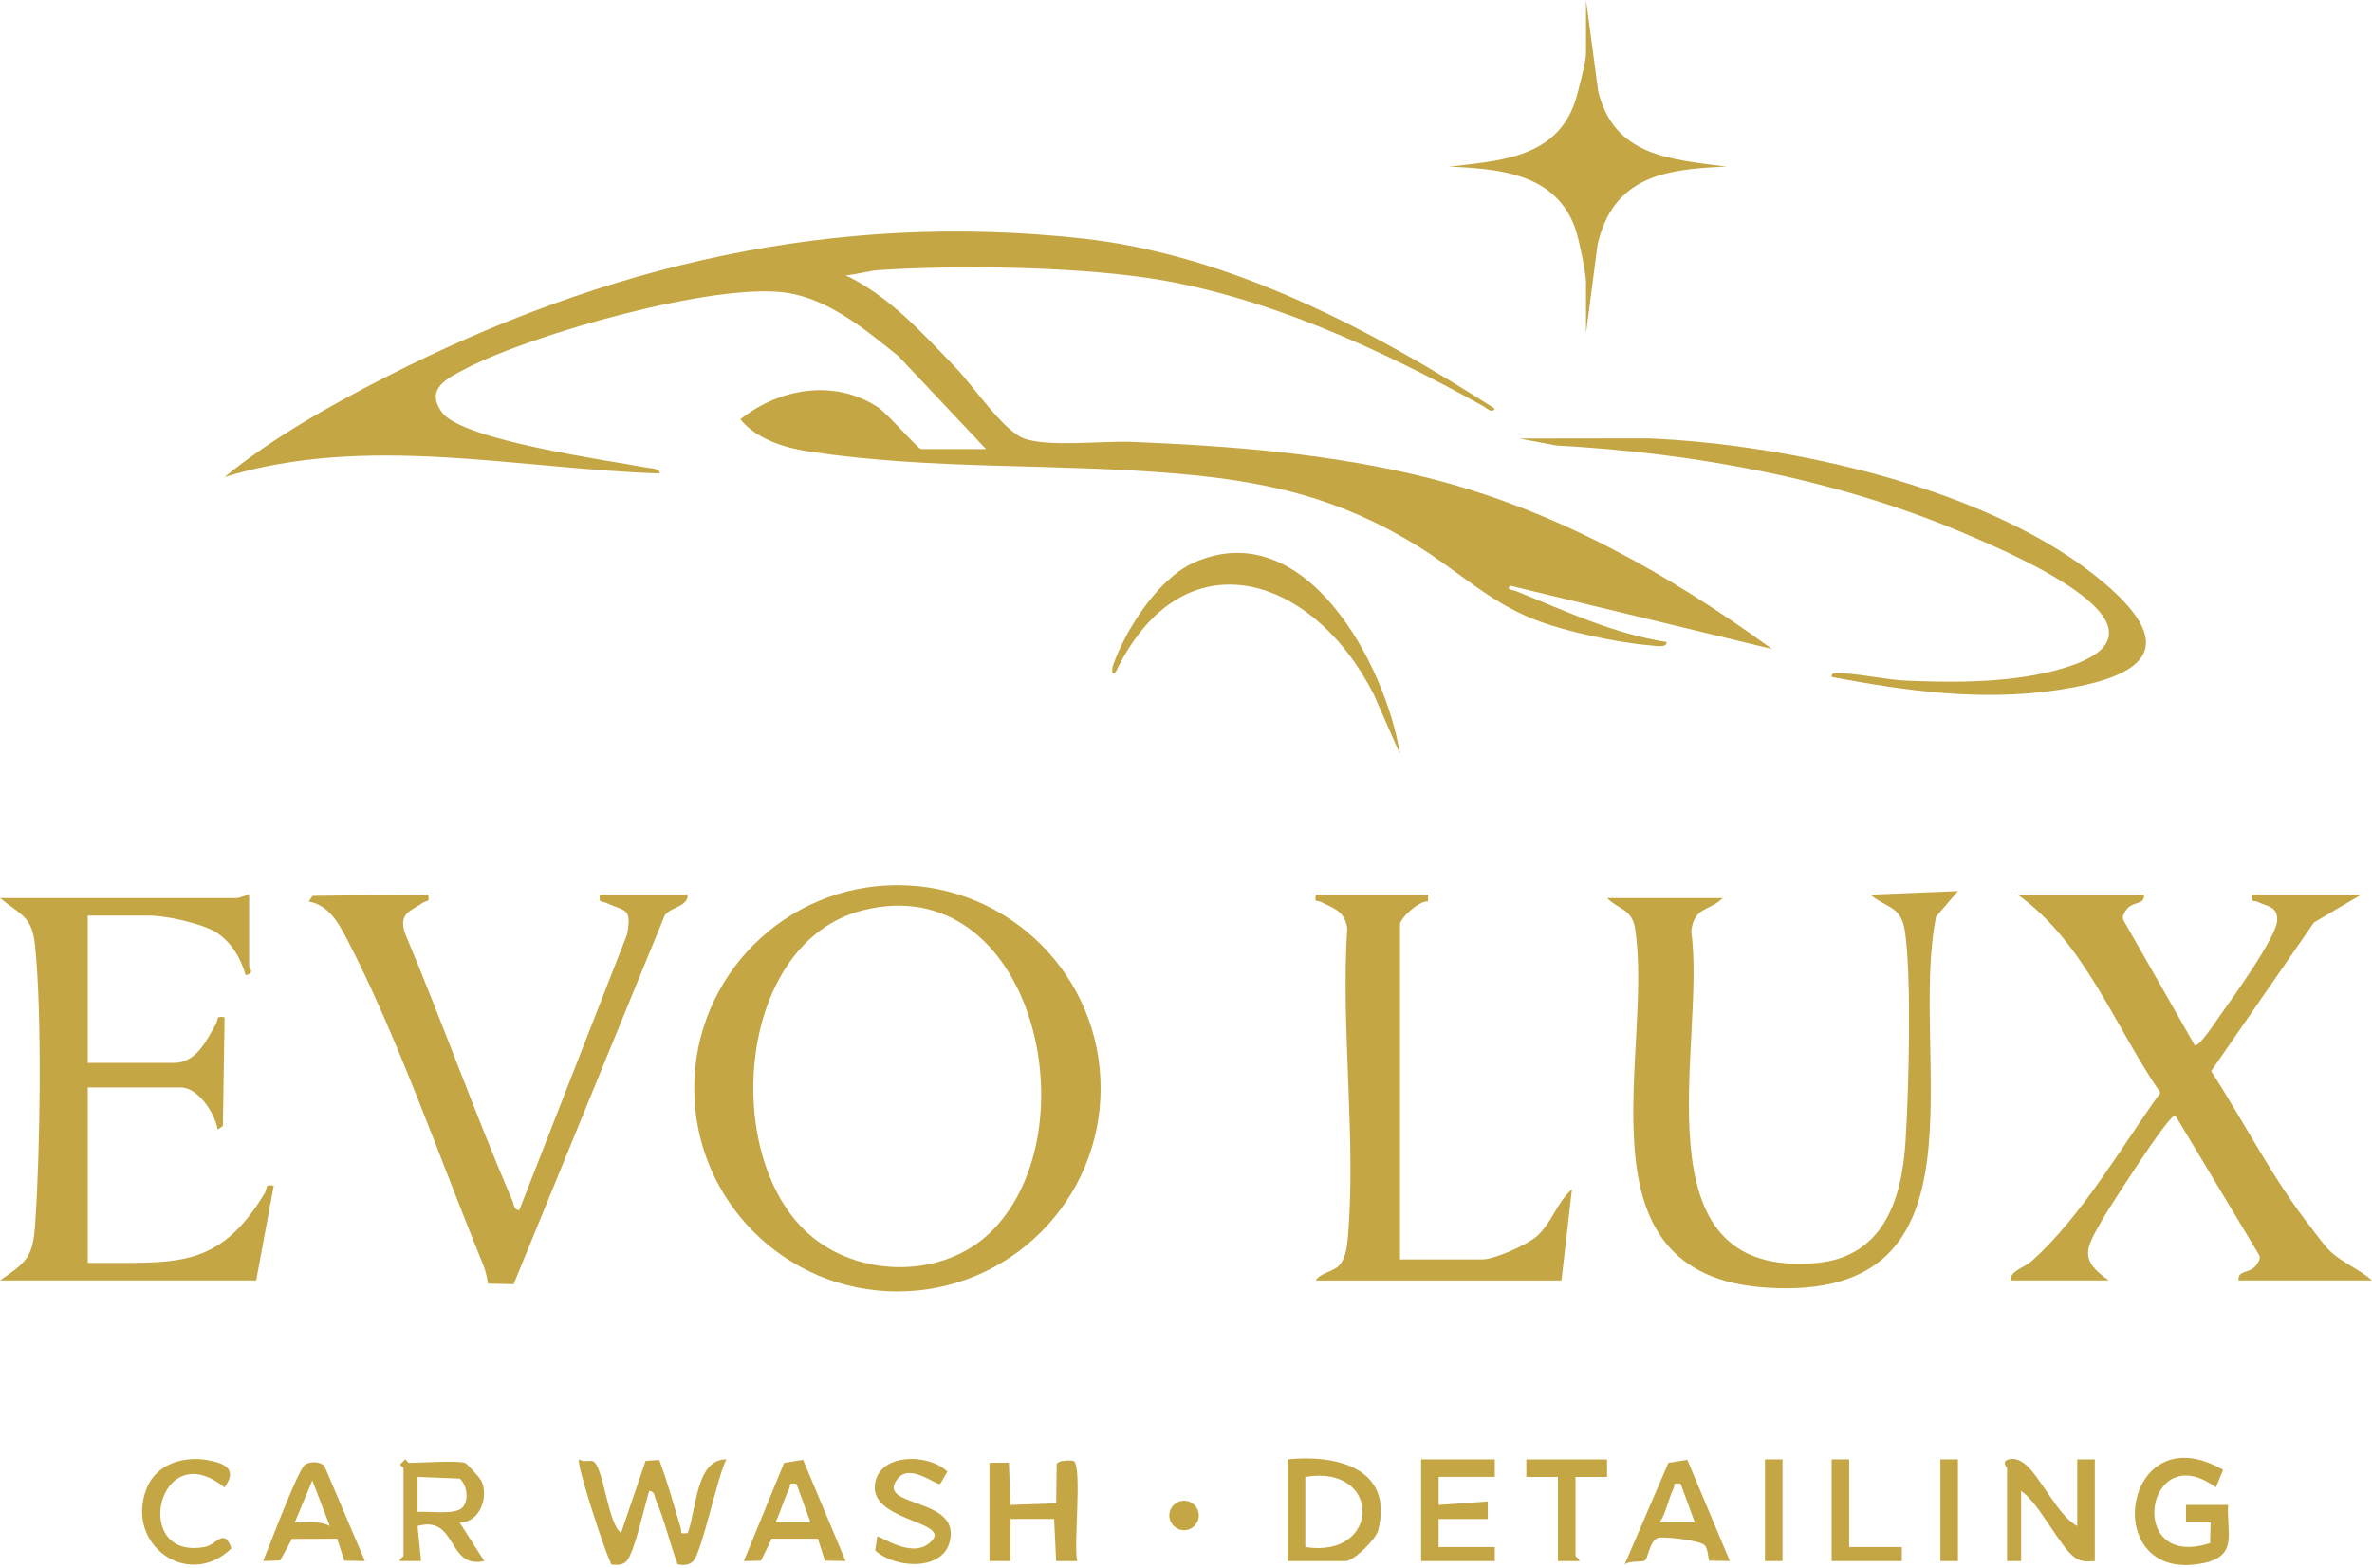 <?xml version="1.0" encoding="UTF-8"?> <svg xmlns="http://www.w3.org/2000/svg" width="676" height="447" viewBox="0 0 676 447" fill="none"><g clip-path="url(#clip0_1_36)"><path d="M452 0L455.47 26.03C460.07 44.54 475.82 45.35 492.01 47.5C474.48 48.16 459.71 50.36 455.28 69.78L452 95V80.5C452 77.85 450.01 68.29 449.05 65.45C443.64 49.5 427.57 48.12 412.99 47.5C427.3 45.82 443.26 45.07 448.78 29.28C449.6 26.93 452 17.45 452 15.5V0Z" fill="#B38D10" fill-opacity="0.78"></path><path d="M611 255C611.35 258.17 607.76 256.71 605.91 259.45C605.29 260.36 604.76 261.08 605.13 262.25L625.5 297.99C626.9 298.34 631.62 290.96 632.81 289.31C636.3 284.43 648.77 267.14 648.98 262.38C649.16 258.26 645.97 258.4 643.42 257.09C642.37 256.55 641.53 257.63 641.99 255H672.99L659.45 262.96L630.17 305.32C639.44 319.7 648.03 336.52 658.58 349.89C660.14 351.87 662.29 354.93 663.94 356.53C667.54 360.03 672.42 361.75 675.98 364.99H637.98C637.63 361.83 641.2 363.27 643.06 360.55C643.68 359.64 644.3 358.94 643.83 357.74L619.96 317.99C618.51 316.89 600.33 345.55 599.15 347.66C594.64 355.69 592.2 358.87 600.98 364.99H572.98C572.79 362.3 576.89 361.38 578.99 359.5C593.35 346.65 604.46 327.1 615.69 311.49C602.66 292.59 594.1 268.6 574.98 254.99H611V255Z" fill="#B38D10" fill-opacity="0.78"></path><path d="M491 256C486.93 259.91 482.8 258.4 481.98 265.48C486.47 296.89 465.07 364.61 517.54 360.04C536.59 358.38 541.99 342.19 543.05 325.55C543.98 311 544.84 279.27 542.92 265.6C541.88 258.2 537.71 258.95 533.01 255.02L558 254.01L551.78 261.27C543.68 301.18 569.12 371.28 503.47 367.05C447.66 363.46 471.51 299.77 465.96 264.56C465.11 259.14 461.12 259.2 458.02 256H491.02H491Z" fill="#B38D10" fill-opacity="0.78"></path><path d="M407 255V256.98C404.51 256.61 399 261.72 399 263.5V359H422.5C425.91 359 435.18 354.86 437.94 352.44C442.21 348.71 443.74 342.69 447.99 339L445 365H375C376.1 362.91 380.05 362.5 381.69 360.69C383.33 358.88 383.84 355.88 384.06 353.55C386.63 325.35 382.08 293.18 383.95 264.56C383.16 259.55 380.03 258.95 376.44 257.09C375.4 256.55 374.55 257.64 375.01 255H407.01H407Z" fill="#B38D10" fill-opacity="0.78"></path><path d="M313.67 310.23C313.67 342.21 287.74 368.14 255.76 368.14C223.78 368.14 197.85 342.21 197.85 310.23C197.85 278.25 223.78 252.32 255.76 252.32C287.74 252.32 313.67 278.25 313.67 310.23ZM230.35 351.65C244.58 364.36 268.83 364.63 282.53 351.04C311.7 322.09 294.18 247.42 245.97 259.47C209.97 268.47 205.41 329.37 230.36 351.65H230.35Z" fill="#B38D10" fill-opacity="0.78"></path><path d="M71 255V275.5C71 276.08 72.8 277.25 70.01 278C68.64 273.04 65.6 267.99 61.05 265.45C56.8 263.08 47.27 261 42.5 261H25V303H49.5C56.03 303 58.91 296.43 61.51 291.97C62.27 290.67 61.34 289.45 64 290L63.52 320.99L62.02 321.99C61.31 317.39 56.48 309.99 51.51 309.99H25.01V359.99C49.48 359.79 62.09 362.41 75.53 339.97C76.29 338.7 75.33 337.43 78.01 338L73.01 364.99H0C7.86 359.56 9.39 358.35 10.05 348.54C11.44 327.75 12.04 289.83 9.99 269.51C9.13 261.03 5.84 260.81 0 256H67.5C68.41 256 70 255.14 71 255Z" fill="#B38D10" fill-opacity="0.78"></path><path d="M121.99 255C122.55 257.39 121.59 256.62 120.69 257.23C117.15 259.63 113.49 260.28 115.42 266.05C126.04 291.31 135.29 317.23 146.08 342.41C146.52 343.44 146.37 344.85 147.98 344.99L178.75 266.26C180.06 258.6 178.21 259.94 172.99 257.45C171.53 256.75 170.5 257.64 170.99 255H195.98C196.1 258.55 191.16 258.46 189.44 260.95L146.38 366.06L139.09 365.9C138.78 364.14 138.46 362.4 137.77 360.72C126 331.96 112.88 294.41 98.85 267.64C96.44 263.04 93.68 258.03 88 256.98L89.07 255.37L121.99 255Z" fill="#B38D10" fill-opacity="0.78"></path><path d="M176.99 437L183.99 416.43L187.87 416.16C190.26 422.5 192.04 429.04 193.99 435.53C194.42 436.96 193.37 437.29 196 437C198.51 430.51 198.24 415.92 207.01 416C204.47 420.75 200.05 442.49 197.55 445.02C196.37 446.22 194.66 446.27 193.11 445.89C190.89 439.91 189.44 433.45 186.93 427.58C186.49 426.55 186.64 425.14 185.03 424.99C183.78 428.89 180.8 442.73 178.55 445.01C177.67 445.9 176.73 446.11 175.51 446.06C173.72 446.12 174.28 445.77 173.74 444.74C172.34 442.05 164.14 417.2 165.02 415.99C166.15 416.91 168.46 416.18 169.05 416.54C172.15 418.45 173.13 434.15 177 436.99L176.99 437Z" fill="#B38D10" fill-opacity="0.78"></path><path d="M629.86 439.86L630 434H622.99V429H635C634.5 436.92 637.96 443.46 628.05 445.56C597.85 451.95 604.74 402.37 633.57 418.99L631.5 423.99C611.6 409.26 605.5 447.86 629.86 439.87V439.86Z" fill="#B38D10" fill-opacity="0.78"></path><path d="M367 445V416C380.91 414.57 397.29 418.5 392.76 436.26C392.11 438.81 385.81 445 383.5 445H367ZM372 441C393.68 444.39 393.86 417.3 372 421.01V441Z" fill="#B38D10" fill-opacity="0.78"></path><path d="M592 435V416H597V445C594.94 445.12 593.27 445.27 591.43 444.07C587.26 441.36 581.11 428.36 576 425V445H572V418.5C572 418.37 570.25 416.56 572.51 416C574.02 415.63 575.31 416.1 576.57 416.93C581.1 419.92 586.26 432.05 592 435Z" fill="#B38D10" fill-opacity="0.78"></path><path d="M288 429L301.01 428.52L301.14 417.61C301.1 415.99 305.84 416.31 306.04 416.47C308.46 418.39 305.9 440.64 307 445H300.99L300.42 432.98H287.99V445L281.99 444.98V416.99L287.52 416.93L287.99 428.99H288V429Z" fill="#B38D10" fill-opacity="0.78"></path><path d="M426 416V421H410V429L423.99 428L424 433H410V441H426V445H405V416H426Z" fill="#B38D10" fill-opacity="0.78"></path><path d="M132.5 417C133.11 417.17 136.84 421.32 137.25 422.26C139.3 426.99 136.64 434.05 131 434.01L138 444.99C127.32 447.38 130.42 431.8 119 435L120 444.99H114C113.5 444.63 115 443.71 115 443.5V418.5C115 418.14 113.37 417.69 114.49 417L115.5 416.02C115.88 416.06 116.19 417 116.5 417C120.16 417 129.88 416.26 132.5 417ZM131.76 429.76C133.72 427.81 133.14 423.3 131.01 421.49L119 421V431C122.12 430.67 129.56 431.95 131.76 429.77V429.76Z" fill="#B38D10" fill-opacity="0.78"></path><path d="M480.87 416.13L492.99 444.99L487.1 444.89C486.71 443.54 486.73 441.75 485.92 440.58C484.88 439.07 473.8 437.88 472.48 438.39C470.07 439.33 469.68 444.27 468.81 444.82C467.73 445.49 464.59 444.7 463 446L475.48 416.99L480.86 416.13H480.87ZM478.99 423C476.39 422.54 477.45 423.37 476.91 424.42C475.4 427.38 474.89 431.13 473 433.99H483L478.99 423Z" fill="#B38D10" fill-opacity="0.78"></path><path d="M228.87 416.13L240.99 444.99L235.1 444.88L233.09 438.62L219.95 438.6L216.87 444.89L211.98 445L223.47 417L228.85 416.14H228.87V416.13ZM226.99 423C224.38 422.53 225.45 423.4 224.91 424.42C223.43 427.27 222.44 431.04 221 433.99H231L226.99 423Z" fill="#B38D10" fill-opacity="0.78"></path><path d="M267.96 422.98C267.04 423.65 259.44 417.03 255.91 421.41C249.4 429.47 271.33 426.83 270.96 437.4C270.59 447.97 255.65 447.51 249.42 442L250.01 438.01C250.62 437.54 259.22 444.13 264.58 440.09C273.01 433.73 248.73 434.1 249.3 423.66C249.81 414.25 264.45 414.05 269.99 419.5L267.97 422.98H267.96Z" fill="#B38D10" fill-opacity="0.78"></path><path d="M104 444.99L98.11 444.88L96.1 438.62L83.22 438.66L79.83 444.83L75 444.99C76.65 441.1 84.97 418.71 86.98 417.48C88.52 416.54 91.3 416.53 92.5 417.99L103.99 444.98H104V444.99ZM93.99 435L89.01 422.01L84 433.99C87.37 434.11 90.88 433.36 93.99 435Z" fill="#B38D10" fill-opacity="0.78"></path><path d="M458 416V421.01H449V443.51C449 443.72 450.5 444.65 450 445H444V421.01H434.99V416.01H458V416Z" fill="#B38D10" fill-opacity="0.78"></path><path d="M527 416V441H542V445H522V416H527Z" fill="#B38D10" fill-opacity="0.78"></path><path d="M63.98 424C44.97 408.58 37.11 445.07 58.45 440.95C61.75 440.31 63.93 435.34 65.94 441.38C53.7 453.29 35.46 440.34 41.79 424.28C44.54 417.31 52.3 414.96 59.27 416.24C64.65 417.23 67.53 419.05 63.99 424H63.98Z" fill="#B38D10" fill-opacity="0.78"></path><path d="M508 416H503V445H508V416Z" fill="#B38D10" fill-opacity="0.78"></path><path d="M558 416H553V445H558V416Z" fill="#B38D10" fill-opacity="0.78"></path><path d="M337.45 436.19C339.77 436.19 341.65 434.31 341.65 431.99C341.65 429.67 339.77 427.79 337.45 427.79C335.13 427.79 333.25 429.67 333.25 431.99C333.25 434.31 335.13 436.19 337.45 436.19Z" fill="#B38D10" fill-opacity="0.78"></path><path d="M281 127.992L256.01 101.482C246.65 94.012 236.3 85.232 224.05 83.442C203.63 80.472 151.5 95.282 132.64 105.132C127.5 107.822 121.06 110.782 125.95 117.532C131.74 125.522 173.35 131.222 184.2 133.282C185.31 133.492 188.17 133.482 187.99 134.972C146.86 133.572 104.32 123.592 64 135.972C77.55 124.882 94.28 115.472 109.98 107.462C172.5 75.552 237.69 60.222 308.49 67.992C350.45 72.602 391.08 94.032 426 116.482C425.22 117.972 423.59 116.262 422.71 115.772C393.74 99.612 359.51 83.842 326.36 79.122C304.33 75.982 272.82 75.552 250.51 76.992C247.48 77.192 244.1 78.282 241.01 78.482C253.44 84.402 263.1 95.162 272.52 104.972C277.29 109.942 285.77 122.542 291.6 124.892C298.22 127.552 314.39 125.622 322.54 125.952C350.97 127.112 379.52 129.302 407.21 136.282C443.03 145.302 475.37 163.412 504.99 184.992L430.5 166.982C428.9 168.052 431.28 168.182 432 168.472C445.99 174.112 459.92 180.712 474.98 183.012C475.15 184.792 471.61 184.072 470.51 183.982C460.89 183.222 445.97 180.022 437.01 176.482C424.46 171.532 415.18 162.512 403.91 155.582C381.7 141.932 361.39 137.242 335.48 135.012C300.09 131.962 266.26 134.042 230.75 128.742C223.87 127.712 215.44 125.172 211.01 119.502C222.2 110.602 237.97 107.942 250.33 116.172C252.87 117.862 261.65 128.002 262.5 128.002H281V127.992Z" fill="#B38D10" fill-opacity="0.78"></path><path d="M522.01 192.982C521.74 191.312 524.44 191.892 525.54 191.952C531.2 192.282 537.85 193.792 543.47 194.032C557.92 194.642 574.13 194.632 588.01 190.482C624.56 179.562 574.02 158.132 560.98 152.522C524.13 136.652 483.5 129.162 443.52 126.982L433.02 125.002L469.56 124.952C510.03 126.612 567.84 139.242 599.49 166.022C622.13 185.182 610.28 193.132 586.24 196.722C564.57 199.952 543.32 196.982 522.02 192.982H522.01Z" fill="#B38D10" fill-opacity="0.78"></path><path d="M398.99 214.982L391.52 197.972C374.28 163.812 337.14 151.862 318 191.482C316.61 193.082 316.93 190.502 317.2 189.702C320.69 179.612 330.05 165.012 340 160.492C371.82 146.032 394.89 189.302 398.99 214.982Z" fill="#B38D10" fill-opacity="0.78"></path></g><defs><clipPath id="clip0_1_36"><rect width="675.98" height="446.13" fill="white"></rect></clipPath></defs></svg> 